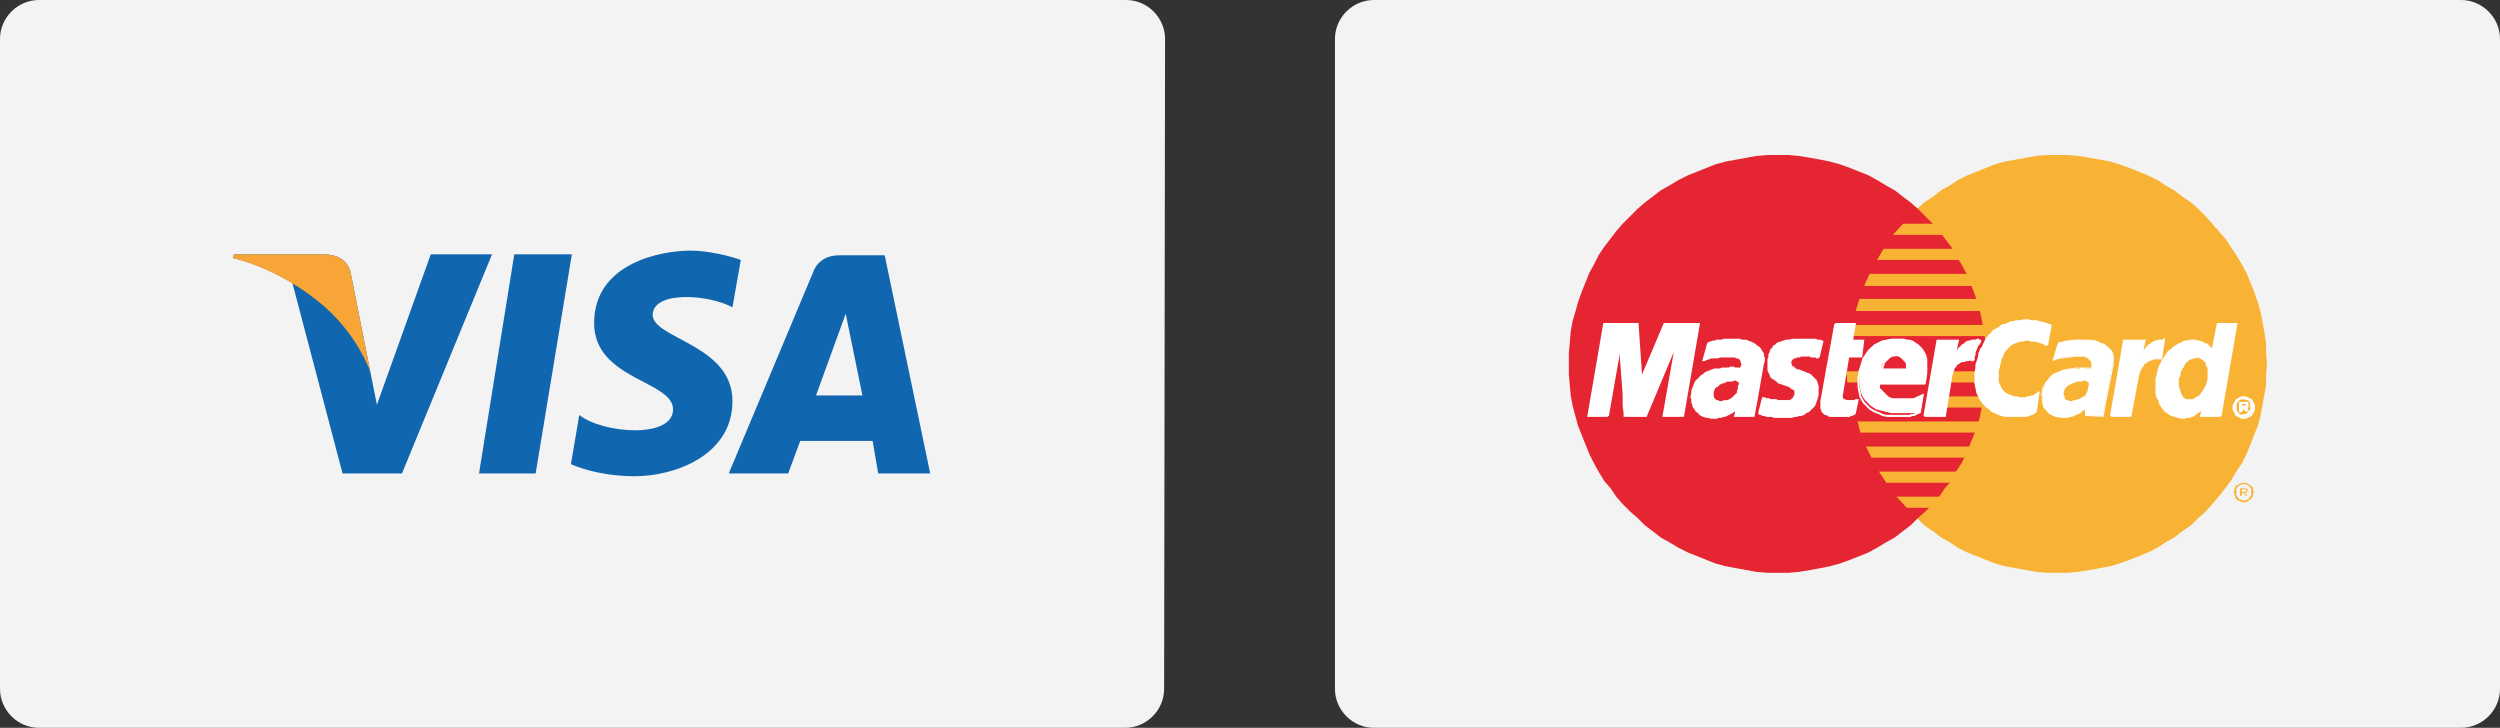 <svg id="Ebene_1" xmlns="http://www.w3.org/2000/svg" viewBox="0 0 269.3 78.4"><rect x="0" y="0" width="269.3" height="78.4" fill="#333333" stroke="none"/><style>.st0{fill:#f3f3f3}.st3{fill:#f9b334}.st4{fill:#e62532}.st5{fill:#fff}.st6{fill:none;stroke:#fff;stroke-width:.216;stroke-miterlimit:2.613}</style><path class="st0" d="M125.4 74.2c0 2.3-1.9 4.2-4.2 4.2H4.2c-2.3 0-4.2-1.9-4.2-4.2v-70C0 1.9 1.9 0 4.2 0h117.1c2.3 0 4.2 1.9 4.2 4.2l-.1 70z"/><path d="M57.7 51h-6.1l3.8-23.6h6.2L57.7 51zM46.4 27.4l-5.8 16.2-.7-3.5-2.1-10.6s-.2-2.1-2.9-2.1h-9.7l-.1.4s3 .6 6.4 2.7L36.9 51h6.4L53 27.4h-6.6zM94.6 51h5.6l-4.9-23.5h-4.9c-2.3 0-2.8 1.8-2.8 1.8L78.5 51h6.4l1.3-3.5H94l.6 3.5zm-6.7-8.4l3.2-8.8 1.8 8.8h-5zm-9-9.5l.9-5.1s-2.7-1-5.5-1c-3 0-10.3 1.3-10.3 7.8 0 6.1 8.5 6.2 8.5 9.3 0 3.2-7.6 2.6-10.1.6l-.9 5.3s2.7 1.3 6.9 1.3 10.5-2.2 10.5-8.1c0-6.1-8.6-6.7-8.6-9.3.1-2.6 6-2.2 8.6-.8z" fill="#1166b0"/><path d="M39.9 40.1l-2.1-10.6s-.2-2.1-2.9-2.1h-9.7l-.1.4s4.6 1 9.1 4.6c4.3 3.4 5.7 7.7 5.7 7.7z" fill="#f7a536"/><path class="st0" d="M269.3 74.2c0 2.3-1.9 4.2-4.2 4.2H148c-2.3 0-4.2-1.9-4.2-4.2v-70c0-2.3 1.9-4.2 4.2-4.2h117.1c2.3 0 4.2 1.9 4.2 4.2v70z"/><path class="st3" d="M221.6 61.7h1.2l1.1-.1 1.2-.2 1.1-.2 1.1-.2 1-.3 1.1-.4 1-.4 1-.4 1-.5.9-.6.9-.5.9-.7.9-.6.8-.8.8-.7.7-.8.7-.8.7-.9.6-.8.6-1 .6-.9.5-1 .4-1 .4-1 .4-1 .3-1.1.2-1.1.2-1.1.2-1.1v-1.2l.1-1.1-.1-1.2v-1.1l-.2-1.2-.2-1.1-.2-1-.3-1.1-.4-1.1-.4-1-.4-1-.5-.9-.6-1-.6-.9-.6-.9-.7-.8-.7-.8-.7-.8-.8-.8-.8-.7-.9-.6-.9-.7-.9-.5-.9-.6-1-.5-1-.4-1-.4-1.1-.4-1-.3-1.1-.2-1.1-.2-1.2-.2-1.1-.1h-2.3l-1.2.1-1.1.2-1.1.2-1.1.2-1.1.3-1 .4-1 .4-1 .4-1 .5-.9.6-.9.5-.9.7-.9.6-.8.7-.8.8-.7.8-.7.8-.7.8-.6.9-.6.9-.5 1-.5.9-.5 1-.4 1-.3 1.1-.3 1.1-.3 1-.2 1.1-.1 1.2-.1 1.1v2.3l.1 1.2.1 1.1.2 1.1.3 1.1.3 1.1.3 1 .4 1 .5 1 .5 1 .5.9.6 1 .6.8.7.9.7.8.7.8.8.7.8.8.9.6.9.7.9.5.9.6 1 .5 1 .4 1 .4 1 .4 1.1.3 1.1.2 1.1.2 1.1.2 1.2.1h1.1z"/><path class="st4" d="M191.5 61.7h1.2l1.1-.1 1.2-.2 1.1-.2 1-.2 1.1-.3 1.1-.4 1-.4 1-.4.9-.5 1-.6.9-.5.9-.7.8-.6.8-.8.8-.7.8-.8.7-.8.6-.9.7-.8.5-1 .6-.9.5-1 .4-1 .4-1 .4-1 .3-1.1.2-1.1.2-1.1.2-1.1.1-1.2V38l-.1-1.1-.2-1.2-.2-1.1-.2-1-.3-1.1-.4-1.1-.4-1-.4-1-.5-.9-.6-1-.5-.9-.7-.9-.6-.8-.7-.8-.8-.8-.8-.8-.8-.7-.8-.6-.9-.7-.9-.5-1-.6-.9-.5-1-.4-1-.4-1.1-.4-1.1-.3-1-.2-1.1-.2-1.2-.2-1.1-.1h-2.3l-1.2.1-1.1.2-1.1.2-1.1.2-1.1.3-1 .4-1 .4-1 .4-1 .5-1 .6-.9.5-.9.7-.8.6-.8.7-.8.8-.8.8-.7.8-.6.8-.7.9-.6.9-.5 1-.5.9-.4 1-.4 1-.4 1.1-.3 1.1-.3 1-.2 1.1-.1 1.2-.1 1.1v2.3l.1 1.2.1 1.1.2 1.1.3 1.1.3 1.1.4 1 .4 1 .4 1 .5 1 .5.9.6 1 .7.8.6.9.7.8.8.8.8.7.8.8.8.6.9.7.9.5 1 .6 1 .5 1 .4 1 .4 1 .4 1.1.3 1.1.2 1.1.2 1.1.2 1.2.1h1.1z"/><path class="st3" d="M203.9 25.3h12v-1.2H205l-1.1 1.2zm-1.7 2.7h13.7v-1.2h-13l-.7 1.2zm-1.4 2.8h15.1v-1.3h-14.5l-.6 1.3zm-.9 2.7h16v-1.3h-15.6l-.4 1.3zm.5 13.1h15.5v-1.2h-15.8l.3 1.2zm1.2 2.7h14.3v-1.2H201l.6 1.2zm1.6 2.7h12.7v-1.2h-13.5l.8 1.2zm2.2 2.7h10.5v-1.2h-11.6l1.1 1.2zm-6-18.5h16.5V35h-16.3l-.2 1.2zm10 7.7h6.4v-1.2h-6.1l-.3 1.2zm.5-2.7h5.9V40h-5.6l-.3 1.2zm-11-1.2h1.7v1.2H199l-.1-1.2z"/><path class="st5" d="M195.9 38.5h-.2l-.1-.1h-.5l-.1-.1h-1l-.2.1h-.3l-.1.1h-.2l-.1.1-.1.1-.1.1v.1l-.1.1v.1l.1.1v.2l.1.1.2.1.2.2.2.1h.2l.2.1.3.1.2.1.3.1.2.1.2.2.2.2.2.2.1.3.1.3v.9l-.1.4-.1.3-.1.3-.1.2-.2.2-.2.2-.2.2-.3.1-.2.2-.3.1h-.2l-.3.1h-.2l-.3.1h-1.9l-.2-.1h-.6l-.2-.1h-.2l-.1-.1h-.2l-.1-.1.4-1.6h.2l.1.1h.3l.2.1h.6l.2.1h1.3l.2-.1.1-.1.1-.1.1-.1v-.1l.1-.1V42l-.2-.1-.2-.1-.2-.2-.3-.1-.3-.1-.3-.1-.3-.1-.2-.2-.3-.2-.3-.2-.1-.3-.2-.4v-1.2l.1-.2v-.3l.1-.2.1-.3.2-.2.1-.2.2-.1.2-.2.3-.1.3-.1.3-.1h.3l.4-.1h2.5l.1.1h.4l.1.1h.1l-.4 1.7z"/><path class="st6" d="M195.9 38.5h-.2l-.1-.1h-.5l-.1-.1h-1l-.2.1h-.3l-.1.1h-.2l-.1.1-.1.1-.1.1v.1l-.1.1v.1l.1.1v.2l.1.1.2.1.2.2.2.1h.2l.2.1.3.1.2.1.3.1.2.1.2.2.2.2.2.2.1.3.1.3v.9l-.1.4-.1.3-.1.3-.1.2-.2.2-.2.2-.2.2-.3.1-.2.2-.3.1h-.2l-.3.1h-.2l-.3.1h-1.9l-.2-.1h-.6l-.2-.1h-.2l-.1-.1h-.2l-.1-.1.4-1.6h.2l.1.1h.3l.2.1h.6l.2.1h1.3l.2-.1.1-.1.1-.1.1-.1v-.1l.1-.1V42l-.2-.1-.2-.1-.2-.2-.3-.1-.3-.1-.3-.1-.3-.1-.2-.2-.3-.2-.3-.2-.1-.3-.2-.4v-1.2l.1-.2v-.3l.1-.2.1-.3.2-.2.1-.2.2-.1.2-.2.3-.1.3-.1.3-.1h.3l.4-.1h2.5l.1.1h.4l.1.1h.1l-.4 1.7"/><path class="st5" d="M197.7 34.9h2.1l-.3 1.8h1.2l-.2 1.7h-1.4l-.7 4.2v.3l.1.1.1.1h.1l.2.1h.9l.1-.1h.2l-.3 1.4h-.1v.1h-.1l-.1.1h-.3v.1h-2.1l-.2-.1-.1-.1h-.2l-.1-.1-.1-.1-.1-.1v-.2l-.1-.1v-.8l1.5-8.3z"/><path class="st6" d="M197.7 34.9h2.1l-.3 1.8h1.2l-.2 1.7h-1.4l-.7 4.2v.3l.1.1.1.1h.1l.2.1h.9l.1-.1h.2l-.3 1.4h-.1v.1h-.1l-.1.1h-.3v.1h-2.1l-.2-.1-.1-.1h-.2l-.1-.1-.1-.1-.1-.1v-.2l-.1-.1v-.8l1.5-8.3"/><path class="st6" d="M202.4 41.3v.6l.1.1.1.1v.2l.1.1.1.1.1.1.2.2.1.1h.1l.2.1.1.1h.6l.2.1h1l.2-.1h.4l.2-.1.2-.1.2-.1.3-.1.2-.1-.3 1.8-.2.1h-.1l-.1.1h-.1l-.1.1h-.3l-.1.1h-2.6l-.4-.1-.4-.2-.3-.1-.4-.2-.3-.2-.3-.3-.3-.3-.2-.3-.2-.4-.1-.5-.1-.5v-1.2l.1-.2V40l.1-.3.1-.3.1-.3.1-.4.2-.3.2-.3.2-.3.3-.3.4-.3.4-.2.4-.2.5-.1.5-.1h1.3l.3.1h.3l.3.1.3.2.3.2.2.2.2.2.2.3.2.4.1.4v1.5l-.1.7-.1.4h-5.5l.4-1.5h3.3v-.5l-.1-.2V39l-.1-.1v-.1l-.1-.1-.1-.1-.1-.1-.1-.1h-.1l-.2-.1h-.2l-.1-.1-.2.1h-.3l-.1.1h-.1l-.1.1-.1.1-.1.1-.1.1-.1.1-.1.1-.1.1v.2l-.1.1v.2l-.1.1-.3 1.6"/><path class="st5" d="M220.5 37.2l-.1-.1h-.1l-.1-.1h-.1l-.1-.1h-.1l-.2-.1h-.2l-.2-.1h-.5l-.2-.1h-.5l-.2.1h-.4l-.2.1-.3.1-.2.1-.2.1-.2.2-.2.2-.2.2-.2.3-.1.3-.2.4-.1.4-.1.5-.1.3v1.3l.1.2.1.2.1.2.1.2.2.2.2.2.2.1.2.1.3.1.3.1h.3l.2.1h.7l.2-.1h.2l.2-.1h.2l.2-.1.1-.1.2-.1.1-.2-.3 2.1-.1.1-.1.1h-.1l-.1.1h-.1l-.2.1h-.1l-.2.1H216l-.4-.1-.3-.1-.4-.2-.3-.1-.3-.3-.3-.2-.3-.3-.3-.4-.2-.4-.2-.4-.1-.5-.1-.5v-1.1l.1-.6v-.3l.1-.3.1-.3.1-.3v-.3l.1-.2.1-.3.2-.2.1-.3.1-.2.1-.2.1-.2.2-.2.1-.2.2-.1.1-.2.2-.2.2-.1.2-.1.2-.1.2-.2.2-.1h.2l.2-.1.2-.1.3-.1h.2l.3-.1h.5l.3-.1h.5l.3.1h.6l.2.1h.2l.2.1h.2l.1.1h.2l.1.1h.2l.1.1-.4 2.1z"/><path class="st6" d="M220.5 37.2l-.1-.1h-.1l-.1-.1h-.1l-.1-.1h-.1l-.2-.1h-.2l-.2-.1h-.5l-.2-.1h-.5l-.2.1h-.4l-.2.1-.3.1-.2.1-.2.1-.2.2-.2.2-.2.2-.2.3-.1.3-.2.4-.1.4-.1.5-.1.3v1.3l.1.2.1.2.1.2.1.2.2.2.2.2.2.1.2.1.3.1.3.1h.3l.2.1h.7l.2-.1h.2l.2-.1h.2l.2-.1.1-.1.2-.1.1-.2-.3 2.1-.1.1-.1.1h-.1l-.1.1h-.1l-.2.1h-.1l-.2.1H216l-.4-.1-.3-.1-.4-.2-.3-.1-.3-.3-.3-.2-.3-.3-.3-.4-.2-.4-.2-.4-.1-.5-.1-.5v-1.1l.1-.6v-.3l.1-.3.1-.3.1-.3v-.3l.1-.2.1-.3.2-.2.1-.3.1-.2.1-.2.1-.2.2-.2.1-.2.2-.1.1-.2.2-.2.2-.1.2-.1.2-.1.2-.2.2-.1h.2l.2-.1.2-.1.3-.1h.2l.3-.1h.5l.3-.1h.5l.3.1h.6l.2.1h.2l.2.1h.2l.1.1h.2l.1.1h.2l.1.1-.4 2.1"/><path class="st5" d="M239.2 44.8h-2.1l.2-.8v-.1l-.2.2-.1.1-.1.1-.2.1-.1.1-.1.1-.2.1-.1.1h-.2l-.1.1h-.4l-.2.1h-.3l-.4-.1-.3-.1-.4-.1-.3-.2-.3-.2-.2-.2-.2-.3-.2-.3-.1-.4-.2-.3-.1-.4v-1.6l.1-.3.1-.5.1-.4.2-.4.2-.4.2-.3.2-.3.2-.3.3-.2.3-.3.2-.1.3-.2.3-.1.3-.2h.3l.3-.1h.6l.2.1h.3l.2.1.2.1.1.1h.2l.1.1.1.1.1.1.1.1.1.1v.1l.1.1v.1l.6-3h2l-1.7 9.9z"/><path class="st6" d="M239.2 44.8h-2.1l.2-.8v-.1l-.2.2-.1.1-.1.1-.2.1-.1.1-.1.1-.2.1-.1.1h-.2l-.1.1h-.4l-.2.1h-.3l-.4-.1-.3-.1-.4-.1-.3-.2-.3-.2-.2-.2-.2-.3-.2-.3-.1-.4-.2-.3-.1-.4v-1.6l.1-.3.1-.5.1-.4.2-.4.2-.4.2-.3.2-.3.2-.3.3-.2.3-.3.2-.1.3-.2.3-.1.3-.2h.3l.3-.1h.6l.2.1h.3l.2.1.2.1.1.1h.2l.1.1.1.1.1.1.1.1.1.1v.1l.1.1v.1l.6-3h2l-1.7 9.9"/><path class="st3" d="M235.8 43h.4l.2-.1.1-.1.2-.1.2-.1.1-.1.1-.2.1-.1.1-.2.1-.1.1-.2.1-.2.1-.2v-.2l.1-.2v-1.3l-.1-.1-.1-.2v-.2l-.1-.1-.1-.1-.1-.1-.2-.1-.1-.1h-.1l-.2-.1-.2.1h-.2l-.2.1h-.1l-.2.1-.2.2-.1.1-.1.1-.1.2-.1.2-.1.1-.1.2-.1.2v.3l-.1.2-.1.2v.7l.1.4.1.3.1.3.2.3.3.2h.3z"/><path class="st5" d="M189.2 43.2l-.3 1.6h-2l.1-.3v-.2l.1-.3v-.1l-.1.2-.1.1-.2.1-.1.1-.2.1-.2.1-.2.1-.2.1h-.2l-.2.1h-.3l-.2.1h-.6l-.3-.1h-.2l-.3-.1-.2-.1-.2-.1-.1-.2-.2-.1-.1-.1-.1-.2-.1-.1-.1-.2v-.2l-.1-.1V43l-.1-.2v-.1l.1-.3v-.3l.1-.3.1-.2.1-.3.1-.2.2-.2.2-.2.2-.2.2-.1.2-.2.2-.1.3-.1.2-.1.3-.1h.6l.2-.1h.8l.1-.1h.3l.2.1h.7v-.2l.1-.2v-.1l-.1-.2v-.1l-.1-.2-.1-.1-.2-.1h-.1l-.2-.1h-1.6l-.3.1h-.7l-.2.1h-.1l-.2.1h-.1l-.1.1h-.1l.5-1.8.2-.1h.1l.2-.1h.2l.2-.1h.6l.2-.1h1.7l.2.1h.5l.2.1.3.1.2.1.2.1.2.2.2.1.2.2.1.2.2.3v.2l.1.3v.3l-.1.3-.7 4z"/><path class="st6" d="M189.2 43.2l-.3 1.6h-2l.1-.3v-.2l.1-.3v-.1l-.1.2-.1.1-.2.1-.1.1-.2.1-.2.1-.2.1-.2.1h-.2l-.2.1h-.3l-.2.1h-.6l-.3-.1h-.2l-.3-.1-.2-.1-.2-.1-.1-.2-.2-.1-.1-.1-.1-.2-.1-.1-.1-.2v-.2l-.1-.1V43l-.1-.2v-.1l.1-.3v-.3l.1-.3.1-.2.1-.3.1-.2.2-.2.2-.2.2-.2.2-.1.2-.2.2-.1.3-.1.2-.1.3-.1h.6l.2-.1h.8l.1-.1h.3l.2.1h.7v-.2l.1-.2v-.1l-.1-.2v-.1l-.1-.2-.1-.1-.2-.1h-.1l-.2-.1h-1.6l-.3.1h-.7l-.2.1h-.1l-.2.1h-.1l-.1.1h-.1l.5-1.8.2-.1h.1l.2-.1h.2l.2-.1h.6l.2-.1h1.7l.2.1h.5l.2.1.3.1.2.1.2.1.2.2.2.1.2.2.1.2.2.3v.2l.1.3v.3l-.1.3-.7 4"/><path class="st4" d="M187.3 41.2l-.2-.1-.1-.1h-.2l-.2.1h-.6v.1h-.2l-.1.1h-.2l-.1.1h-.1l-.1.1-.1.1-.1.1h-.1l-.1.1-.1.1v.1l-.1.2v.5l.1.2.1.1.1.1h.2l.1.1h.3l.2-.1h.4l.2-.1.1-.1h.1l.1-.1.1-.1.1-.1.1-.1.1-.1.1-.1v-.2l.1-.2v-.3l.1-.2v-.2z"/><path class="st5" d="M173.2 44.8h-2.1l1.7-9.9h3.6l.4 5.9 2.5-5.9h3.7l-1.7 9.9h-2.1l1.3-7.4h-.1l-3.1 7.4H175v-.3l-.1-.8v-1.2l-.1-1.3-.1-1.4-.1-1.2v-1.2h-.1l-1.3 7.4z"/><path class="st6" d="M173.2 44.8h-2.1l1.7-9.9h3.6l.4 5.9 2.5-5.9h3.7l-1.7 9.9h-2.1l1.3-7.4h-.1l-3.1 7.4H175v-.3l-.1-.8v-1.2l-.1-1.3-.1-1.4-.1-1.2v-1.2h-.1l-1.3 7.4"/><path class="st5" d="M226.8 43.2l-.3 1.6h-1.9v-.7l.1-.1-.1.1-.2.1-.1.1-.1.1-.2.1-.2.1-.2.1-.2.1h-.2l-.2.1h-.2l-.2.1h-.6l-.3-.1h-.2l-.3-.1-.2-.1-.2-.1-.1-.2-.2-.1-.1-.1-.1-.2-.1-.1-.1-.2v-.2l-.1-.1v-1.3l.1-.3.1-.2.1-.3.1-.2.2-.2.2-.2.2-.2.2-.1.2-.2.2-.1.3-.1.2-.1.3-.1h.6l.1-.1h.9l.1-.1h.3l.2.1h.7V39l-.1-.1v-.2l-.2-.1-.1-.1h-.2l-.1-.1H223l-.3.1h-.6l-.2.1h-.2l-.2.1h-.1l-.1.1h-.1l.5-1.8.2-.1h.2l.1-.1h.2l.2-.1h.6l.2-.1h1.7l.2.1h.4l.3.1.2.1.3.1.2.1.2.2.2.1.2.2.1.2.1.3.1.2.1.3v.3l-.1.3-.8 4z"/><path class="st5" d="M226.5 44.9h.1l.3-1.7h-.1l-.3 1.6v.1zm-1.9-.1l1.9.1v-.1h-1.9.1-.1zm.1-.8l-.1-.1v.9h.1V44l-.1-.1.1.1z"/><path class="st5" d="M221.7 45h1.1l.2-.1h.2l.2-.1.2-.1.2-.1h.2l.2-.2.1-.1.2-.1.1-.1.1-.1-.1-.1-.1.2-.1.1-.1.1-.2.1-.1.1-.2.1h-.2l-.2.1-.2.1h-.2l-.2.1-1.1.1zm-1.8-2.3v.3l.1.2v.3l.1.2v.2l.1.1.2.2.1.1.1.2.2.1.2.1.2.1.3.1.2.1.1-.1-.3-.1-.3-.1-.2-.1-.2-.1-.1-.1-.2-.1-.1-.2-.1-.1-.1-.2v-.1l-.1-.2v-.2l-.1-.1-.1-.5zm2.7-2.9h-.2l-.3.1-.2.1-.3.1-.2.1-.3.1-.2.2-.2.2-.1.2-.2.2-.1.2-.2.3-.1.2v.3l-.1.3v.3h.1v-.3l.1-.3v-.3l.1-.2.1-.3.2-.2.1-.2.2-.2.2-.1.2-.2.2-.1.3-.2.2-.1h.2l.3-.1.2-.1zm1.6-.2h-.7l-.1.1h-.7l-.1.1h.8l.1-.1.7-.1zm1 .1l.1-.1h-1.1v.1h1.1-.1z"/><path class="st5" d="M225.3 39.2v.3l-.1.1v.1h.1v-.2l.1-.2v-.1h-.1z"/><path class="st5" d="M224.4 38.4l.3.1.2.1.1.1.1.1.1.1.1.1v.2h.1V39l-.1-.1-.1-.2-.1-.1-.2-.1-.1-.1h-.4zm-3.3.4l.1.1.1-.1h.1l.1-.1h.2l.2-.1h.4l.2-.1h.7l.3-.1h.9l-.2-.1h-.7l-.3.1h-.7l-.2.1h-.5l-.1.1h-.2l-.1.1-.3.1z"/><path class="st5" d="M221.7 36.9l-.6 1.9h.1l.6-1.8-.1-.1z"/><path class="st5" d="M225.1 36.6H223l-.2.1h-.4l-.2.1h-.2l-.1.1h-.2v.1h.2l.2-.1.1-.1h.4l.2-.1 2.3-.1zm2.6 2.6v-.9l-.1-.3-.1-.2-.2-.2-.2-.2-.2-.2-.2-.1-.2-.1-.3-.1-.2-.1-.2-.1-.3-.1h-.4v.1h.4l.2.1.3.1h.2l.2.2.3.1.2.1.2.2.1.2.2.2.1.2.1.2.1.9z"/><path class="st5" d="M226.9 43.2l.8-4-.1-.1-.8 4.1h.1z"/><path class="st3" d="M225 41.2l-.2-.1-.1-.1h-.3l-.1.1h-.6l-.1.1h-.2l-.1.1h-.1l-.1.1h-.1l-.1.1h-.1l-.1.1-.1.1-.1.1-.1.1v.1l-.1.2v.3l.1.2v.2l.1.1.1.1h.2l.1.1h.3l.2-.1h.2l.2-.1h.2l.1-.1.2-.1.1-.1h.1l.1-.1.1-.1v-.1l.1-.1v-.1l.1-.1v-.3l.1-.2v-.4z"/><path class="st5" d="M240.6 43.8l.1-.2v-.2l.1-.2.1-.1.2-.1.2-.1.2-.1h.4l.2.1.2.1.1.1.2.1.1.2v.2l.1.2h-.3v-.3l-.1-.1-.1-.2-.1-.1-.2-.1h-.6l-.2.1-.1.1-.1.2-.1.1v.3h-.3z"/><path class="st5" d="M241.3 43.8v-.4h.7l.1.1v.3h-.4.2v-.1h.1v-.1h-.1v-.1h-.4v.3h-.2zm-.7 0l.1.3v.2l.1.2.1.1.2.1.2.1.2.1h.4l.2-.1.2-.1.1-.1.2-.1.1-.2v-.2l.1-.2v-.1h-.3v.4l-.1.1-.1.2-.1.1-.2.1h-.6l-.2-.1-.1-.1-.1-.2-.1-.1v-.4h-.3z"/><path class="st5" d="M241.3 43.8v.5h.2v-.4h.2l.2.4h.2l-.3-.4h.2v-.1h.1-.8z"/><path class="st6" d="M240.6 43.9v-.2l.1-.2.1-.2.1-.2.2-.1.2-.1.2-.1h.4l.2.1.2.1.2.1.1.2.1.2.1.2v.4l-.1.2-.1.2-.1.2-.2.1-.2.1-.2.1h-.4l-.2-.1-.2-.1-.2-.1-.1-.2-.1-.2-.1-.2v-.2m.9.4h-.2v-.9h.8v.4h-.2l.2.4h-.2l-.2-.4h-.2v.5m.2-.5h.1v-.1l-.1.1-.1.2h.1m0 .7h.2l.2-.1.1-.1.1-.1.1-.1.1-.1v-.8l-.1-.2-.1-.1-.1-.1h-.2l-.2-.1h-.4l-.2.1-.1.1-.1.1-.1.1-.1.2v.8l.1.1.1.1.1.1.1.1.2.1.3-.1"/><path class="st5" d="M227.4 44.8h2.1l.8-4.3v-.1l.1-.2V40l.1-.1.1-.2.1-.2.1-.1.1-.2.1-.1.2-.1.1-.1.2-.1.3-.1.2-.1h.8l.3-2-.2.1h-.4l-.2.1h-.2l-.1.1-.2.1-.1.1-.2.1-.1.1-.1.1-.1.1-.1.2-.2.1-.1.1-.1.2.3-1.4h-2.2l-1.4 8.1z"/><path class="st6" d="M227.4 44.8h2.1l.8-4.3v-.1l.1-.2V40l.1-.1.1-.2.1-.2.1-.1.1-.2.1-.1.2-.1.1-.1.2-.1.3-.1.2-.1h.8l.3-2-.2.1h-.4l-.2.1h-.2l-.1.1-.2.1-.1.1-.2.1-.1.1-.1.1-.1.1-.1.2-.2.1-.1.1-.1.2.3-1.4h-2.2l-1.4 8.1"/><path class="st5" d="M207.3 44.8h2.2l.7-4.3v-.1l.1-.2V40l.1-.1v-.2l.1-.1.1-.1.1-.2.1-.1.2-.1.1-.1.2-.1h.2l.3-.1h.2l.3-.1h.1v.1h.1v-.1h.1v-.3l.1-.2v-.3l.1-.2.1-.2v-.1l.1-.2.1-.1.1-.1v-.2h.1v-.1h-.1l-.1-.1h-.1l-.2.1h-.4l-.2.1h-.2l-.2.1-.1.1-.1.1-.2.1-.1.1-.1.1-.1.1-.1.1-.1.2-.2.1-.1.2.3-1.4h-2.2l-1.4 8.1z"/><path class="st6" d="M207.3 44.8h2.2l.7-4.3v-.1l.1-.2V40l.1-.1v-.2l.1-.1.1-.1.1-.2.1-.1.2-.1.1-.1.2-.1h.2l.3-.1h.2l.3-.1h.1v.1h.1v-.1h.1v-.3l.1-.2v-.3l.1-.2.1-.2v-.1l.1-.2.1-.1.1-.1v-.2h.1v-.1h-.1l-.1-.1h-.1l-.2.1h-.4l-.2.1h-.2l-.2.1-.1.1-.1.1-.2.1-.1.1-.1.1-.1.1-.1.1-.1.2-.2.1-.1.2.3-1.4h-2.2l-1.4 8.1"/><path class="st3" d="M240.7 52.8v-.2l.1-.2.1-.1.2-.1.2-.1.2-.1h.4l.2.1.2.1.1.1.2.1.1.2v.2h-.2v-.1l-.1-.2-.1-.1-.1-.1-.2-.1h-.1l-.2-.1-.2.1h-.1l-.2.1-.1.1-.1.1-.1.2v.1h-.2z"/><path class="st3" d="M241.3 52.8v-.2h.7l.1.1v.1h-.1l-.1-.1h-.4v.1h-.2zm-.7.2l.1-.2h.2v.2h-.3zm.7 0v-.2h.2v.2h.3l.1-.1h.1v-.1h.1v.2h-.8zm1.2 0v-.2h.2l.1.2h-.3zm-1.9 0l.1.2v.2l.1.2.1.2.2.1.2.1.2.1h.4l.2-.1.2-.1.1-.1.2-.2.1-.2v-.2l.1-.2h-.3v.4l-.1.1-.1.1-.1.2h-.2l-.1.1h-.4l-.1-.1h-.2l-.1-.2-.1-.1-.1-.1V53h-.3z"/><path class="st3" d="M241.3 53v.4h.2v-.3h.2l.2.3h.2l-.3-.3h.1l.1-.1h-.7z"/><path class="st5" d="M207.5 39.1l-.1-.5-.1-.4-.2-.3-.2-.3-.2-.3-.3-.2-.3-.2-.3-.1-.3-.1-.3-.1-.3-.1h-1.2l-.5.1-.5.1-.4.2-.4.2-.3.3-.3.3-.2.3-.2.3-.2.3-.1.3-.1.3-.1.3-.1.3v1.7l.1.5.1.4.2.4.2.3.3.3.3.3.3.2.3.2.4.1.4.1.4.1.4.1h3l.1-.1.1-.1.3-1.9-.2.1-.2.1-.2.1-.2.1-.2.1h-2.4l-.2-.1-.2-.1-.1-.1-.1-.1-.1-.1-.1-.1-.1-.1-.1-.1-.1-.1-.1-.1-.1-.1v-.4h4.9v-.5l.1-.6.1-.6-.1-.6zm-2 .7h-2.8v-.5l.1-.2.1-.1h.1l.1-.1.1-.1.1-.1.1-.1.1-.1.1-.1.1-.1h.8l.1.1.1.1.1.1.1.1.1.1.1.1.1.1.1.1v.6l.2.1z"/></svg>